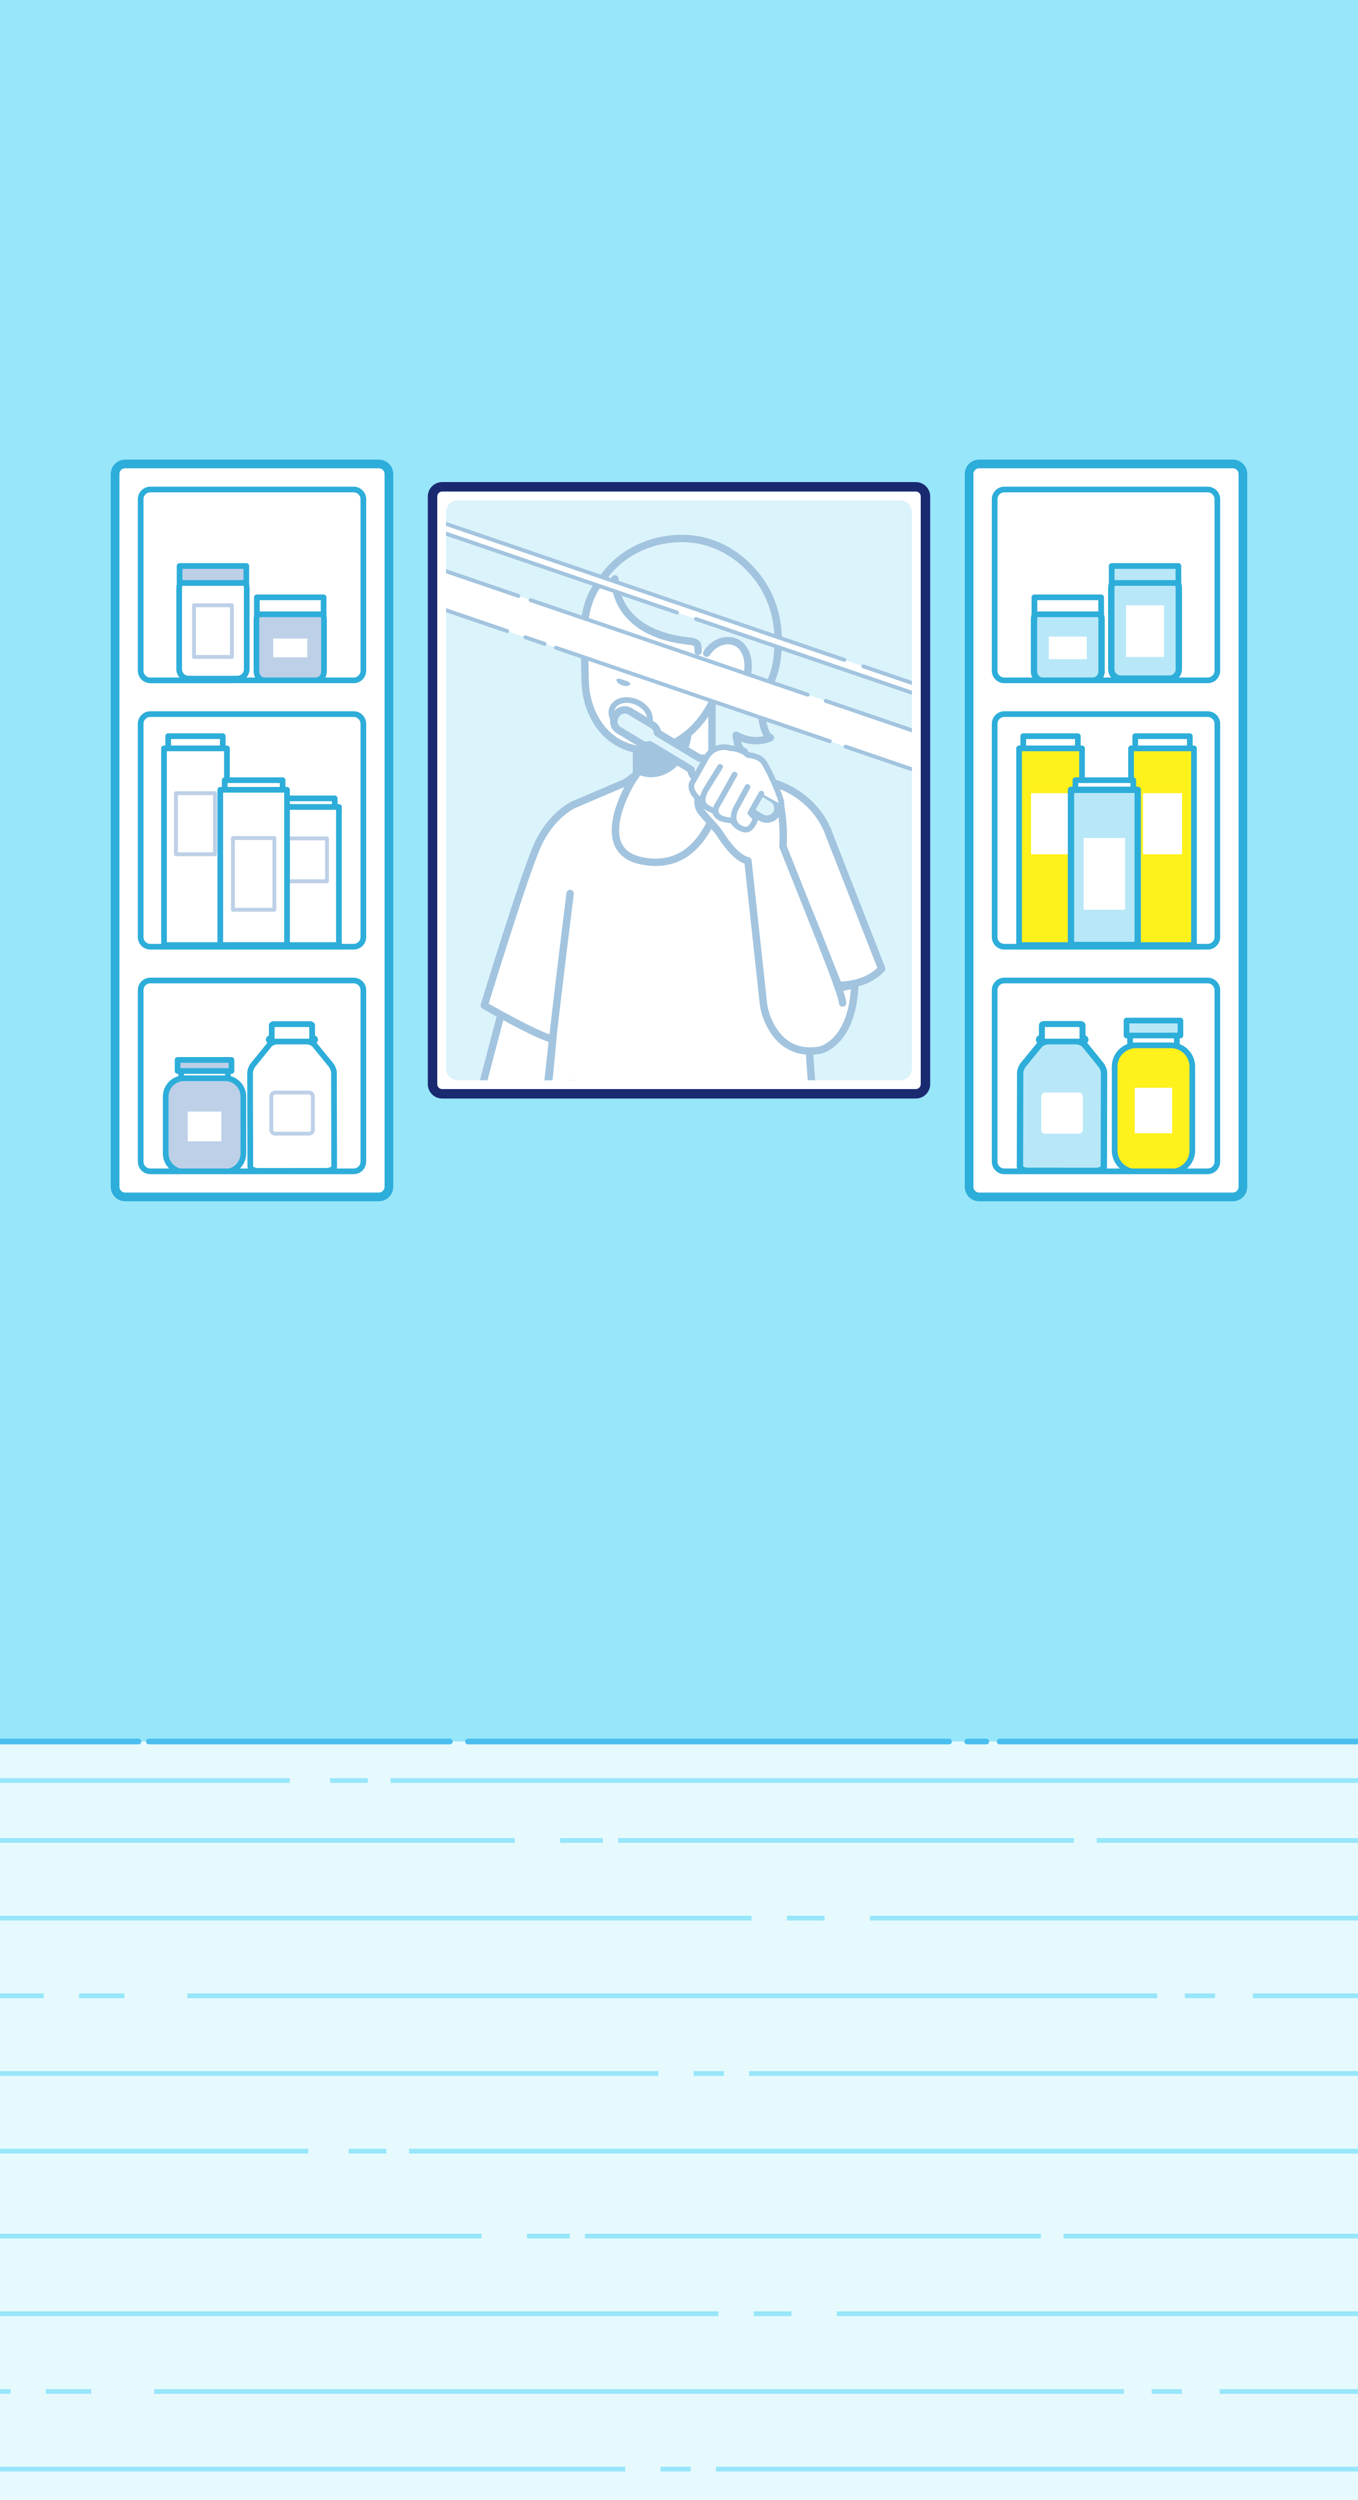 <?xml version="1.0" encoding="utf-8"?>
<!-- Generator: Adobe Illustrator 28.0.0, SVG Export Plug-In . SVG Version: 6.00 Build 0)  -->
<!DOCTYPE svg PUBLIC "-//W3C//DTD SVG 1.1//EN" "http://www.w3.org/Graphics/SVG/1.1/DTD/svg11.dtd">
<svg version="1.1" id="レイヤー_1" xmlns:x="http://ns.adobe.com/Extensibility/1.0/" xmlns:i="http://ns.adobe.com/AdobeIllustrator/10.0/" xmlns:graph="http://ns.adobe.com/Graphs/1.0/"
	 xmlns="http://www.w3.org/2000/svg" xmlns:xlink="http://www.w3.org/1999/xlink" x="0px" y="0px" width="375px" height="690px"
	 viewBox="0 0 375 690" style="enable-background:new 0 0 375 690;" xml:space="preserve">
<rect x="0" y="0" width="375" height="690" fill="#808080" stroke="none"/>
<style type="text/css">
	.st0{clip-path:url(#SVGID_00000082325992095111748760000014092512202606919303_);fill:#E6FAFE;}
	.st1{clip-path:url(#SVGID_00000023983450645281489910000007028146453555470464_);}
	.st2{fill:none;stroke:#98E6FA;stroke-width:1.317;stroke-miterlimit:10;}
	.st3{clip-path:url(#SVGID_00000127033757408688331140000006859828880215222954_);}
	.st4{clip-path:url(#SVGID_00000052801095766146989740000014385669201014131370_);}
	.st5{fill:none;stroke:#98E6FA;stroke-width:1.308;stroke-miterlimit:10;}
	.st6{clip-path:url(#SVGID_00000173879736538127611280000005239661662120342708_);}
	.st7{fill:#98E6FA;}
	.st8{fill:none;stroke:#4ABEEF;stroke-width:1.57;stroke-linecap:round;stroke-linejoin:round;stroke-miterlimit:10;}
	.st9{fill:#FFFFFF;stroke:#2DADD9;stroke-width:2.616;stroke-linecap:round;stroke-linejoin:round;stroke-miterlimit:10;}
	.st10{fill:#B8E8F8;stroke:#2DADD9;stroke-width:1.751;stroke-linecap:round;stroke-linejoin:round;stroke-miterlimit:10;}
	.st11{fill:#FFFFFF;}
	.st12{fill:#FFFFFF;stroke:#2DADD9;stroke-width:1.57;stroke-linecap:round;stroke-linejoin:round;stroke-miterlimit:10;}
	.st13{fill:#B8E8F8;stroke:#2DADD9;stroke-width:1.57;stroke-linecap:round;stroke-linejoin:round;stroke-miterlimit:10;}
	.st14{fill:#FFF11B;stroke:#2DADD9;stroke-width:1.57;stroke-linecap:round;stroke-linejoin:round;stroke-miterlimit:10;}
	.st15{fill:none;stroke:#2DADD9;stroke-width:2.18;stroke-linecap:round;stroke-linejoin:round;stroke-miterlimit:10;}
	.st16{fill:#FFFFFF;stroke:#BDD0E8;stroke-width:1.069;stroke-linecap:round;stroke-linejoin:round;stroke-miterlimit:10;}
	.st17{fill:#BDD0E8;stroke:#2DADD9;stroke-width:1.57;stroke-linecap:round;stroke-linejoin:round;stroke-miterlimit:10;}
	.st18{fill:none;stroke:#192A71;stroke-width:2.616;stroke-miterlimit:10;}
	.st19{clip-path:url(#SVGID_00000111895395668252888880000006535303302796920969_);}
	.st20{fill:#DBF3FB;}
	.st21{clip-path:url(#SVGID_00000048501258341663087910000005202252557227694245_);}
	.st22{fill:#FFFFFF;stroke:#A2C4DF;stroke-width:2.041;stroke-linecap:round;stroke-linejoin:round;stroke-miterlimit:10;}
	.st23{fill:none;stroke:#A2C4DF;stroke-width:2.041;stroke-linecap:round;stroke-linejoin:round;stroke-miterlimit:10;}
	.st24{fill:#DEF4FC;stroke:#A2C4DF;stroke-width:2.041;stroke-linecap:round;stroke-linejoin:round;stroke-miterlimit:10;}
	.st25{fill:#B8E8F8;stroke:#3A81BB;stroke-width:2.041;stroke-linecap:round;stroke-linejoin:round;stroke-miterlimit:10;}
	.st26{fill:#A2C4DF;}
	.st27{fill:none;stroke:#A2C4DF;stroke-width:1.57;stroke-linecap:round;stroke-linejoin:round;stroke-miterlimit:9.999;}
	.st28{fill:#FFFFFF;stroke:#A2C4DF;stroke-width:1.57;stroke-linecap:round;stroke-linejoin:round;stroke-miterlimit:10;}
	.st29{fill:none;stroke:#A2C4DF;stroke-width:1.57;stroke-linecap:round;stroke-linejoin:round;stroke-miterlimit:10;}
	.st30{clip-path:url(#SVGID_00000047061444682114214520000008128707493053223614_);fill:#FFFFFF;}
	
		.st31{clip-path:url(#SVGID_00000136398775136686873330000012769571645211912616_);fill:none;stroke:#A2C4DF;stroke-width:1.069;stroke-linecap:round;stroke-linejoin:round;stroke-miterlimit:10;}
</style>
<g id="_x33_">
	<g id="床">
		<g>
			<g>
				<defs>
					<rect id="SVGID_1_" width="375" height="690"/>
				</defs>
				<clipPath id="SVGID_00000015343553560228451080000010186593739345283494_">
					<use xlink:href="#SVGID_1_"  style="overflow:visible;"/>
				</clipPath>
				
					<rect y="-111.395" style="clip-path:url(#SVGID_00000015343553560228451080000010186593739345283494_);fill:#E6FAFE;" width="375" height="812.791"/>
			</g>
			<g>
				<defs>
					<rect id="SVGID_00000066478188986379713790000001251556507335363227_" width="375" height="690"/>
				</defs>
				<clipPath id="SVGID_00000105389837610206745820000015025457860153049239_">
					<use xlink:href="#SVGID_00000066478188986379713790000001251556507335363227_"  style="overflow:visible;"/>
				</clipPath>
				<g style="clip-path:url(#SVGID_00000105389837610206745820000015025457860153049239_);">
					<path class="st2" d="M-355.898,681.474c0,0,87.104,0,212.054,0"/>
					<path class="st2" d="M-129.932,681.474c2.766,0,5.548,0,8.347,0"/>
					<path class="st2" d="M-113.934,681.474c85.547,0,185.694,0,286.584,0"/>
					<path class="st2" d="M182.388,681.474c2.782,0,5.565,0,8.347,0"/>
					<path class="st2" d="M197.691,681.474c86.438,0,172.58,0,249.717,0"/>
					<path class="st2" d="M455.756,681.474c159.102,0,277.862,0,277.862,0"/>
					<path class="st2" d="M733.618,638.6c0,0-30.943,0-82.4,0"/>
					<path class="st2" d="M643.566,638.6c-3.176,0-6.423,0-9.739,0"/>
					<path class="st2" d="M619.22,638.6c-50.025,0-113.358,0-183.637,0"/>
					<path class="st2" d="M425.15,638.6c-3.003,0-6.017,0-9.043,0"/>
					<path class="st2" d="M409.847,638.6c-56.778,0-117.413,0-178.767,0"/>
					<path class="st2" d="M218.559,638.6c-3.477,0-6.955,0-10.434,0"/>
					<path class="st2" d="M198.387,638.6c-102.732,0-205.915,0-294.931,0"/>
					<path class="st2" d="M-104.196,638.6c-4.207,0-8.381,0-12.52,0"/>
					<path class="st2" d="M-125.759,638.6c-134.55,0-230.139,0-230.139,0"/>
					<path class="st2" d="M-355.898,702.91c0,0,50.002,0,128.583,0"/>
					<path class="st2" d="M-214.099,702.91c77.936,0,180.832,0,290.062,0"/>
					<path class="st2" d="M87.092,702.91c3.472,0,6.951,0,10.434,0"/>
					<path class="st2" d="M103.786,702.91c99.957,0,203.832,0,297.713,0"/>
					<path class="st2" d="M408.455,702.91c182.28,0,325.163,0,325.163,0"/>
					<path class="st2" d="M733.618,660.037c0,0-64.011,0-161.003,0"/>
					<path class="st2" d="M563.573,660.037c-64.774,0-143.259,0-226.763,0"/>
					<path class="st2" d="M326.376,660.037c-2.777,0-5.56,0-8.347,0"/>
					<path class="st2" d="M310.377,660.037c-88.088,0-180.643,0-267.803,0"/>
					<path class="st2" d="M25.185,660.037c-4.188,0-8.362,0-12.521,0"/>
					<path class="st2" d="M2.925,660.037c-81.528,0-156.742,0-217.024,0"/>
					<path class="st2" d="M-221.055,660.037c-6.445,0-12.709,0-18.78,0"/>
					<path class="st2" d="M-250.27,660.037c-65.233,0-105.628,0-105.628,0"/>
					<path class="st2" d="M733.618,617.164c0,0-19.463,0-53.186,0"/>
					<path class="st2" d="M670.695,617.164c-23.791,0-53.494,0-87.646,0"/>
					<path class="st2" d="M574.007,617.164c-38.142,0-81.44,0-127.989,0"/>
					<path class="st2" d="M433.497,617.164c-6.208,0-12.47,0-18.781,0"/>
					<path class="st2" d="M387.588,617.164c-30.493,0-61.949,0-93.905,0"/>
					<path class="st2" d="M287.423,617.164c-41.513,0-83.817,0-125.902,0"/>
					<path class="st2" d="M157.347,617.164c-3.944,0-7.886,0-11.825,0"/>
					<path class="st2" d="M133.001,617.164c-137.762,0-270.708,0-363.099,0"/>
					<path class="st2" d="M-236.358,617.164c-3.783,0-7.493,0-11.129,0"/>
					<path class="st2" d="M-257.922,617.164c-60.726,0-97.976,0-97.976,0"/>
				</g>
			</g>
			<g>
				<defs>
					<rect id="SVGID_00000156556228015745491650000004343481773919169957_" width="375" height="690"/>
				</defs>
				<clipPath id="SVGID_00000154389109549364212020000001059986295464340666_">
					<use xlink:href="#SVGID_00000156556228015745491650000004343481773919169957_"  style="overflow:visible;"/>
				</clipPath>
				<g style="clip-path:url(#SVGID_00000154389109549364212020000001059986295464340666_);">
					<path class="st2" d="M-346.742,572.277c0,0,87.104,0,212.054,0"/>
					<path class="st2" d="M-120.776,572.277c2.766,0,5.548,0,8.347,0"/>
					<path class="st2" d="M-104.778,572.277c85.547,0,185.694,0,286.584,0"/>
					<path class="st2" d="M191.544,572.277c2.782,0,5.565,0,8.347,0"/>
					<path class="st2" d="M206.847,572.277c86.438,0,172.58,0,249.717,0"/>
					<path class="st2" d="M464.912,572.277c159.102,0,277.862,0,277.862,0"/>
					<path class="st2" d="M742.775,529.404c0,0-30.943,0-82.4,0"/>
					<path class="st2" d="M652.723,529.404c-3.176,0-6.423,0-9.739,0"/>
					<path class="st2" d="M628.377,529.404c-50.025,0-113.358,0-183.637,0"/>
					<path class="st2" d="M434.306,529.404c-3.003,0-6.017,0-9.043,0"/>
					<path class="st2" d="M419.003,529.404c-56.778,0-117.413,0-178.767,0"/>
					<path class="st2" d="M227.715,529.404c-3.477,0-6.955,0-10.434,0"/>
					<path class="st2" d="M207.543,529.404c-102.732,0-205.915,0-294.931,0"/>
					<path class="st2" d="M-95.039,529.404c-4.207,0-8.381,0-12.52,0"/>
					<path class="st2" d="M-116.603,529.404c-134.55,0-230.139,0-230.139,0"/>
					<path class="st2" d="M-346.742,593.713c0,0,50.002,0,128.583,0"/>
					<path class="st2" d="M-204.943,593.713c77.936,0,180.832,0,290.062,0"/>
					<path class="st2" d="M96.248,593.713c3.472,0,6.951,0,10.434,0"/>
					<path class="st2" d="M112.943,593.713c99.957,0,203.832,0,297.713,0"/>
					<path class="st2" d="M417.612,593.713c182.28,0,325.163,0,325.163,0"/>
					<path class="st2" d="M742.775,550.84c0,0-64.011,0-161.003,0"/>
					<path class="st2" d="M572.729,550.84c-64.774,0-143.259,0-226.763,0"/>
					<path class="st2" d="M335.532,550.84c-2.777,0-5.56,0-8.347,0"/>
					<path class="st2" d="M319.533,550.84c-88.088,0-180.643,0-267.803,0"/>
					<path class="st2" d="M34.341,550.84c-4.188,0-8.362,0-12.521,0"/>
					<path class="st2" d="M12.082,550.84c-81.528,0-156.742,0-217.024,0"/>
					<path class="st2" d="M-211.899,550.84c-6.445,0-12.709,0-18.78,0"/>
					<path class="st2" d="M-241.114,550.84c-65.233,0-105.628,0-105.628,0"/>
					<path class="st2" d="M742.775,507.967c0,0-19.463,0-53.186,0"/>
					<path class="st2" d="M679.852,507.967c-23.791,0-53.494,0-87.646,0"/>
					<path class="st2" d="M583.163,507.967c-38.142,0-81.44,0-127.99,0"/>
					<path class="st2" d="M442.653,507.967c-6.208,0-12.47,0-18.781,0"/>
					<path class="st2" d="M396.744,507.967c-30.493,0-61.949,0-93.905,0"/>
					<path class="st2" d="M296.579,507.967c-41.513,0-83.817,0-125.902,0"/>
					<path class="st2" d="M166.503,507.967c-3.944,0-7.886,0-11.825,0"/>
					<path class="st2" d="M142.157,507.967c-137.762,0-270.708,0-363.099,0"/>
					<path class="st2" d="M-227.202,507.967c-3.783,0-7.493,0-11.129,0"/>
					<path class="st2" d="M-248.765,507.967c-60.726,0-97.976,0-97.976,0"/>
				</g>
			</g>
			<g>
				<defs>
					<rect id="SVGID_00000039134684710281011490000016477911570646838669_" width="375" height="690"/>
				</defs>
				<clipPath id="SVGID_00000102531533980925260190000005741700149006072505_">
					<use xlink:href="#SVGID_00000039134684710281011490000016477911570646838669_"  style="overflow:visible;"/>
				</clipPath>
				<g style="clip-path:url(#SVGID_00000102531533980925260190000005741700149006072505_);">
					<path class="st5" d="M-351.857,471.589c0,0,87.104,0,212.054,0"/>
					<path class="st5" d="M-125.891,471.589c2.766,0,5.548,0,8.347,0"/>
					<path class="st5" d="M-109.893,471.589c85.547,0,185.694,0,286.584,0"/>
					<path class="st5" d="M186.429,471.589c2.782,0,5.565,0,8.347,0"/>
					<path class="st5" d="M201.732,471.589c86.438,0,172.58,0,249.717,0"/>
					<path class="st5" d="M459.797,471.589c159.102,0,277.862,0,277.862,0"/>
					<path class="st5" d="M737.659,431.905c0,0-30.943,0-82.4,0"/>
					<path class="st5" d="M647.607,431.905c-3.176,0-6.423,0-9.739,0"/>
					<path class="st5" d="M623.261,431.905c-50.025,0-113.358,0-183.637,0"/>
					<path class="st5" d="M429.191,431.905c-3.003,0-6.017,0-9.043,0"/>
					<path class="st5" d="M413.888,431.905c-56.778,0-117.414,0-178.767,0"/>
					<path class="st5" d="M222.6,431.905c-3.477,0-6.955,0-10.434,0"/>
					<path class="st5" d="M202.428,431.905c-102.732,0-205.915,0-294.931,0"/>
					<path class="st5" d="M-100.155,431.905c-4.207,0-8.381,0-12.52,0"/>
					<path class="st5" d="M-121.718,431.905c-134.55,0-230.139,0-230.139,0"/>
					<path class="st5" d="M-351.857,491.431c0,0,50.002,0,128.583,0"/>
					<path class="st5" d="M-210.058,491.431c77.936,0,180.832,0,290.062,0"/>
					<path class="st5" d="M91.133,491.431c3.472,0,6.951,0,10.434,0"/>
					<path class="st5" d="M107.827,491.431c99.957,0,203.832,0,297.713,0"/>
					<path class="st5" d="M412.496,491.431c182.28,0,325.163,0,325.163,0"/>
					<path class="st5" d="M737.659,451.747c0,0-64.012,0-161.003,0"/>
					<path class="st5" d="M567.614,451.747c-64.774,0-143.259,0-226.763,0"/>
					<path class="st5" d="M330.417,451.747c-2.777,0-5.56,0-8.347,0"/>
					<path class="st5" d="M314.418,451.747c-88.088,0-180.643,0-267.803,0"/>
					<path class="st5" d="M29.225,451.747c-4.188,0-8.362,0-12.521,0"/>
					<path class="st5" d="M6.966,451.747c-81.528,0-156.742,0-217.024,0"/>
					<path class="st5" d="M-217.014,451.747c-6.445,0-12.709,0-18.78,0"/>
					<path class="st5" d="M-246.229,451.747c-65.233,0-105.628,0-105.628,0"/>
					<path class="st5" d="M737.659,412.063c0,0-19.463,0-53.186,0"/>
					<path class="st5" d="M674.736,412.063c-23.791,0-53.494,0-87.646,0"/>
					<path class="st5" d="M578.048,412.063c-38.142,0-81.44,0-127.989,0"/>
					<path class="st5" d="M437.538,412.063c-6.208,0-12.47,0-18.781,0"/>
					<path class="st5" d="M391.629,412.063c-30.493,0-61.949,0-93.905,0"/>
					<path class="st5" d="M291.463,412.063c-41.513,0-83.817,0-125.902,0"/>
					<path class="st5" d="M161.388,412.063c-3.944,0-7.886,0-11.825,0"/>
					<path class="st5" d="M137.042,412.063c-137.762,0-270.708,0-363.099,0"/>
					<path class="st5" d="M-232.317,412.063c-3.783,0-7.493,0-11.129,0"/>
					<path class="st5" d="M-253.881,412.063c-60.726,0-97.976,0-97.976,0"/>
				</g>
			</g>
		</g>
	</g>
	<g id="壁_x5F_01">
		<g>
			<g>
				<defs>
					<rect id="SVGID_00000114048121895353764560000008468265884997547961_" width="375" height="500"/>
				</defs>
				<clipPath id="SVGID_00000159466732587623496440000008957805468013537162_">
					<use xlink:href="#SVGID_00000114048121895353764560000008468265884997547961_"  style="overflow:visible;"/>
				</clipPath>
				<g style="clip-path:url(#SVGID_00000159466732587623496440000008957805468013537162_);">
					<rect x="-25.327" y="-85.181" class="st7" width="425.655" height="565.837"/>
					<g>
						<path class="st8" d="M400.327-12.816c0-44.012,0-72.365,0-72.365s-17.381,0-45.118,0"/>
						<path class="st8" d="M348.187-85.181c-1.534,0-3.095,0-4.682,0"/>
						<path class="st8" d="M339.761-85.181c-34.219,0-79.461,0-126.406,0"/>
						<path class="st8" d="M209.61-85.181c-2.182,0-4.367,0-6.554,0"/>
						<path class="st8" d="M194.16-85.181c-51.59,0-103.702,0-144.195,0"/>
						<path class="st8" d="M46.688-85.181c-2.223,0-4.408,0-6.554,0"/>
						<path class="st8" d="M35.92-85.181c-2.888,0-5.699,0-8.427,0"/>
						<path class="st8" d="M21.406-85.181c-28.676,0-46.733,0-46.733,0s0,33.022,0,83.111"/>
						<path class="st8" d="M-25.327,15.123c0,40.21,0,89.013,0,139.698"/>
						<path class="st8" d="M-25.327,168.432c0,3.576,0,7.159,0,10.746"/>
						<path class="st8" d="M-25.327,198.521c0,141.198,0,282.136,0,282.136s1.266,0,3.661,0"/>
						<path class="st8" d="M-17.709,480.657c10.226,0,30.13,0,55.929,0"/>
						<path class="st8" d="M41.121,480.657c23.882,0,52.534,0,83.101,0"/>
						<path class="st8" d="M129.235,480.657c43.446,0,90.401,0,132.83,0"/>
						<path class="st8" d="M267.078,480.657c1.767,0,3.526,0,5.276,0"/>
						<path class="st8" d="M276.048,480.657c69.893,0,124.28,0,124.28,0s0-16.097,0-42.86"/>
						<path class="st8" d="M400.327,429.202c0-2.999,0-6.106,0-9.316"/>
						<path class="st8" d="M400.327,404.126c0-97.05,0-265.166,0-376.822"/>
						<path class="st8" d="M400.327,15.84c0-3.653,0-7.237,0-10.745"/>
					</g>
				</g>
			</g>
		</g>
	</g>
	<g id="鏡_x5F_3">
		<g>
			<path class="st9" d="M340.434,128.156H270.39c-1.476,0-2.672,1.196-2.672,2.672v196.738c0,1.476,1.197,2.672,2.672,2.672h70.044
				c1.476,0,2.672-1.197,2.672-2.672V130.829C343.106,129.353,341.91,128.156,340.434,128.156z"/>
			<g>
				<g>
					<g>
						<path class="st10" d="M303.976,293.837l-4.461-5.501c-0.28-0.331-0.852-0.625-1.51-0.822h0.634
							c0.587,0,1.066-0.25,1.067-0.559c0.001-0.266-0.353-0.487-0.827-0.545l0.009-3.437c0-0.161-0.244-0.293-0.553-0.293
							l-10.014-0.007c-0.309,0-0.559,0.131-0.56,0.292l-0.008,3.437c-0.471,0.057-0.826,0.278-0.827,0.544
							c-0.001,0.309,0.478,0.56,1.064,0.56h0.639c-0.664,0.196-1.24,0.489-1.517,0.82l-4.49,5.495
							c-0.5,0.588-0.908,1.594-0.909,2.238l-0.064,25.923c-0.002,0.643,1,1.171,2.225,1.171l7.129,0.005
							c1.222,0.001,3.227,0.002,4.452,0.003l7.128,0.005c1.226,0.001,2.226-0.525,2.228-1.168l0.064-25.923
							C304.876,295.432,304.473,294.425,303.976,293.837z"/>
						<path class="st11" d="M287.535,302.615v9.204c0,0.59,0.479,1.069,1.069,1.069h9.343c0.59,0,1.069-0.479,1.069-1.069v-9.204
							c0-0.59-0.479-1.069-1.069-1.069h-9.343C288.014,301.546,287.535,302.025,287.535,302.615z"/>
					</g>
					<path class="st12" d="M299.706,286.955c0.001-0.266-0.353-0.487-0.827-0.545l0.009-3.437c0-0.161-0.244-0.293-0.553-0.293
						l-10.015-0.007c-0.309,0-0.559,0.131-0.56,0.292l-0.008,3.437c-0.471,0.057-0.826,0.278-0.827,0.544
						c-0.001,0.24,0.289,0.443,0.692,0.523h11.44C299.437,287.384,299.705,287.186,299.706,286.955z"/>
				</g>
				<g>
					<rect x="286.864" y="167.766" class="st12" width="15.991" height="7.583"/>
					<path class="st10" d="M301.612,187.915h-13.506c-1.422,0-2.575-1.153-2.575-2.575v-14.312c0-2.488,2.017-4.506,4.506-4.506
						h9.644c2.488,0,4.506,2.017,4.506,4.506v14.312C304.186,186.762,303.034,187.915,301.612,187.915z"/>
					<g>
						<rect x="285.644" y="164.862" class="st12" width="18.43" height="4.679"/>
					</g>
					<rect x="289.624" y="175.706" class="st11" width="10.47" height="6.235"/>
				</g>
				<g>
					<rect x="308.198" y="159.124" class="st12" width="15.991" height="7.583"/>
					<path class="st10" d="M322.947,187.291h-13.506c-1.422,0-2.575-1.153-2.575-2.575v-22.33c0-2.488,2.017-4.506,4.506-4.506
						h9.644c2.488,0,4.506,2.017,4.506,4.506v22.33C325.521,186.138,324.368,187.291,322.947,187.291z"/>
					<g>
						<rect x="306.979" y="156.22" class="st13" width="18.43" height="4.679"/>
					</g>
					<rect x="310.959" y="167.064" class="st11" width="10.47" height="14.253"/>
				</g>
				<g>
					<g>
						<g>
							<rect x="313.486" y="203.185" class="st12" width="15.073" height="8.025"/>
						</g>
						<rect x="312.336" y="206.55" class="st14" width="17.373" height="54.281"/>
						<rect x="315.632" y="218.927" class="st11" width="10.782" height="16.847"/>
					</g>
					<g>
						<g>
							<rect x="282.564" y="203.185" class="st12" width="15.073" height="8.025"/>
							<rect x="281.414" y="206.55" class="st14" width="17.373" height="54.281"/>
						</g>
						<rect x="284.71" y="218.927" class="st11" width="10.782" height="16.847"/>
					</g>
					<g>
						<g>
							<rect x="296.962" y="215.333" class="st12" width="15.991" height="6.334"/>
							<rect x="295.742" y="217.988" class="st10" width="18.43" height="42.842"/>
						</g>
						<rect x="299.238" y="231.293" class="st11" width="11.438" height="19.801"/>
					</g>
				</g>
				<g>
					<rect x="312.066" y="284.238" class="st12" width="12.91" height="6.694"/>
					<path class="st14" d="M323.364,323.417h-9.686c-3.247,0-5.879-2.632-5.879-5.879V294.39c0-3.247,2.632-5.879,5.879-5.879h9.686
						c3.247,0,5.879,2.632,5.879,5.879v23.148C329.243,320.785,326.611,323.417,323.364,323.417z"/>
					<rect x="311.081" y="281.674" class="st13" width="14.88" height="4.13"/>
					<rect x="313.352" y="300.226" class="st11" width="10.339" height="12.546"/>
				</g>
			</g>
			<path class="st12" d="M340.434,128.156H270.39c-1.476,0-2.672,1.196-2.672,2.672v196.738c0,1.476,1.197,2.672,2.672,2.672h70.044
				c1.476,0,2.672-1.197,2.672-2.672V130.829C343.106,129.353,341.91,128.156,340.434,128.156z M336.158,137.777v47.331
				c0,1.476-1.197,2.672-2.672,2.672h-56.147c-1.476,0-2.672-1.196-2.672-2.672v-47.331c0-1.476,1.197-2.672,2.672-2.672h56.147
				C334.961,135.105,336.158,136.301,336.158,137.777z M336.158,199.77v58.856c0,1.476-1.197,2.672-2.672,2.672h-56.147
				c-1.476,0-2.672-1.197-2.672-2.672V199.77c0-1.476,1.197-2.672,2.672-2.672h56.147
				C334.961,197.097,336.158,198.294,336.158,199.77z M274.666,320.619v-47.33c0-1.476,1.197-2.672,2.672-2.672h56.147
				c1.476,0,2.672,1.197,2.672,2.672v47.33c0,1.476-1.197,2.672-2.672,2.672h-56.147
				C275.863,323.291,274.666,322.095,274.666,320.619z"/>
			<path class="st15" d="M340.434,128.156H270.39c-1.476,0-2.672,1.196-2.672,2.672v196.738c0,1.476,1.197,2.672,2.672,2.672h70.044
				c1.476,0,2.672-1.197,2.672-2.672V130.829C343.106,129.353,341.91,128.156,340.434,128.156z"/>
		</g>
	</g>
	<g id="鏡_x5F_2">
		<g>
			<path class="st9" d="M31.894,130.829v196.738c0,1.476,1.197,2.672,2.672,2.672h70.044c1.476,0,2.672-1.197,2.672-2.672V130.829
				c0-1.476-1.197-2.672-2.672-2.672H34.566C33.09,128.156,31.894,129.353,31.894,130.829z"/>
			<g>
				<g>
					<g>
						<path class="st12" d="M69.955,293.837l4.461-5.501c0.28-0.331,0.852-0.625,1.51-0.822h-0.634c-0.587,0-1.066-0.25-1.067-0.559
							c-0.001-0.266,0.353-0.487,0.827-0.545l-0.009-3.437c0-0.161,0.244-0.293,0.553-0.293l10.015-0.007
							c0.309,0,0.559,0.131,0.56,0.292l0.009,3.437c0.471,0.057,0.826,0.278,0.827,0.544c0.001,0.309-0.478,0.56-1.064,0.56h-0.639
							c0.664,0.196,1.24,0.489,1.517,0.82l4.49,5.495c0.5,0.588,0.908,1.594,0.909,2.238l0.064,25.923
							c0.002,0.643-1,1.171-2.225,1.171l-7.129,0.005c-1.222,0.001-3.227,0.002-4.452,0.003l-7.128,0.005
							c-1.226,0.001-2.226-0.525-2.228-1.168l-0.064-25.923C69.055,295.432,69.458,294.425,69.955,293.837z"/>
						<path class="st16" d="M86.395,302.615v9.204c0,0.59-0.479,1.069-1.069,1.069h-9.343c-0.59,0-1.069-0.479-1.069-1.069v-9.204
							c0-0.59,0.479-1.069,1.069-1.069h9.343C85.917,301.546,86.395,302.025,86.395,302.615z"/>
					</g>
					<path class="st12" d="M74.225,286.955c-0.001-0.266,0.353-0.487,0.827-0.545l-0.008-3.437c0-0.161,0.244-0.293,0.553-0.293
						l10.015-0.007c0.309,0,0.559,0.131,0.56,0.292l0.008,3.437c0.471,0.057,0.826,0.278,0.827,0.544
						c0.001,0.24-0.289,0.443-0.692,0.523h-11.44C74.494,287.384,74.225,287.186,74.225,286.955z"/>
				</g>
				<g>
					<rect x="72.145" y="167.766" class="st12" width="15.991" height="7.583"/>
					<path class="st17" d="M73.388,187.915h13.506c1.422,0,2.575-1.153,2.575-2.575v-14.312c0-2.488-2.017-4.506-4.506-4.506h-9.644
						c-2.488,0-4.506,2.017-4.506,4.506v14.312C70.814,186.762,71.966,187.915,73.388,187.915z"/>
					<g>
						<rect x="70.926" y="164.862" class="st12" width="18.43" height="4.679"/>
					</g>
					<rect x="74.906" y="175.707" class="st16" width="10.47" height="6.235"/>
				</g>
				<g>
					<rect x="50.811" y="159.124" class="st12" width="15.991" height="7.583"/>
					<path class="st12" d="M52.053,187.291h13.506c1.422,0,2.575-1.153,2.575-2.575v-22.33c0-2.488-2.017-4.506-4.506-4.506h-9.644
						c-2.488,0-4.506,2.017-4.506,4.506v22.33C49.479,186.138,50.632,187.291,52.053,187.291z"/>
					<g>
						<rect x="49.591" y="156.22" class="st17" width="18.43" height="4.679"/>
					</g>
					<rect x="53.571" y="167.065" class="st16" width="10.47" height="14.253"/>
				</g>
				<g>
					<g>
						<g>
							<rect x="46.441" y="203.185" class="st12" width="15.073" height="8.025"/>
							<g>
								<rect x="45.291" y="206.55" class="st12" width="17.373" height="54.281"/>
							</g>
						</g>
						<g>
							<rect x="48.586" y="218.928" class="st16" width="10.782" height="16.847"/>
						</g>
					</g>
					<g>
						<g>
							<rect x="77.363" y="220.356" class="st12" width="15.073" height="5.635"/>
							<g>
								<rect x="76.213" y="222.719" class="st12" width="17.373" height="38.112"/>
							</g>
						</g>
						<g>
							<rect x="79.508" y="231.409" class="st16" width="10.782" height="11.829"/>
						</g>
					</g>
					<g>
						<g>
							<rect x="62.048" y="215.332" class="st12" width="15.991" height="6.334"/>
							<g>
								<rect x="60.828" y="217.988" class="st12" width="18.43" height="42.842"/>
							</g>
						</g>
						<g>
							<rect x="64.324" y="231.293" class="st16" width="11.438" height="19.801"/>
						</g>
					</g>
				</g>
				<g>
					<rect x="50.024" y="294.436" class="st12" width="12.91" height="4.952"/>
					<path class="st17" d="M50.814,323.417h11.331c2.793,0,5.057-2.264,5.057-5.057v-15.707c0-2.793-2.264-5.057-5.057-5.057H50.814
						c-2.793,0-5.057,2.264-5.057,5.057v15.707C45.757,321.153,48.021,323.417,50.814,323.417z"/>
					<g>
						<rect x="49.039" y="292.54" class="st17" width="14.88" height="3.055"/>
					</g>
					<rect x="51.309" y="306.263" class="st16" width="10.339" height="9.28"/>
				</g>
			</g>
			<path class="st12" d="M31.894,130.829v196.738c0,1.476,1.197,2.672,2.672,2.672h70.044c1.476,0,2.672-1.197,2.672-2.672V130.829
				c0-1.476-1.197-2.672-2.672-2.672H34.566C33.09,128.156,31.894,129.353,31.894,130.829z M41.515,135.105h56.147
				c1.476,0,2.672,1.197,2.672,2.672v47.331c0,1.476-1.197,2.672-2.672,2.672H41.515c-1.476,0-2.672-1.196-2.672-2.672v-47.331
				C38.842,136.301,40.039,135.105,41.515,135.105z M41.515,197.097h56.147c1.476,0,2.672,1.197,2.672,2.672v58.856
				c0,1.476-1.197,2.672-2.672,2.672H41.515c-1.476,0-2.672-1.197-2.672-2.672V199.77C38.842,198.294,40.039,197.097,41.515,197.097
				z M97.661,323.291H41.515c-1.476,0-2.672-1.197-2.672-2.672v-47.33c0-1.476,1.197-2.672,2.672-2.672h56.147
				c1.476,0,2.672,1.197,2.672,2.672v47.33C100.334,322.095,99.137,323.291,97.661,323.291z"/>
			<path class="st15" d="M31.894,130.829v196.738c0,1.476,1.197,2.672,2.672,2.672h70.044c1.476,0,2.672-1.197,2.672-2.672V130.829
				c0-1.476-1.197-2.672-2.672-2.672H34.566C33.09,128.156,31.894,129.353,31.894,130.829z"/>
		</g>
	</g>
	<g id="鏡_x5F_1b">
		<g>
			<path class="st11" d="M252.887,301.889H122.113c-1.476,0-2.672-1.197-2.672-2.672V137.032c0-1.476,1.197-2.672,2.672-2.672
				h130.773c1.476,0,2.672,1.197,2.672,2.672v162.185C255.559,300.693,254.363,301.889,252.887,301.889z"/>
			<path class="st18" d="M252.887,301.889H122.113c-1.476,0-2.672-1.197-2.672-2.672V137.032c0-1.476,1.197-2.672,2.672-2.672
				h130.773c1.476,0,2.672,1.197,2.672,2.672v162.185C255.559,300.693,254.363,301.889,252.887,301.889z"/>
		</g>
	</g>
	<g id="鏡_x5F_1a_00000092423879226147419660000003451120747770913698_">
		<g>
			<g>
				<g>
					<defs>
						<path id="SVGID_00000171713816307597643780000011505581420273146282_" d="M123.182,294.941V141.308
							c0-1.771,1.436-3.207,3.207-3.207H248.61c1.771,0,3.207,1.436,3.207,3.207v153.633c0,1.771-1.436,3.207-3.207,3.207H126.389
							C124.618,298.148,123.182,296.712,123.182,294.941z"/>
					</defs>
					<clipPath id="SVGID_00000041992197404708770670000016367633940278429073_">
						<use xlink:href="#SVGID_00000171713816307597643780000011505581420273146282_"  style="overflow:visible;"/>
					</clipPath>
					<g style="clip-path:url(#SVGID_00000041992197404708770670000016367633940278429073_);">
						<path class="st20" d="M123.182,294.941V141.308c0-1.771,1.436-3.207,3.207-3.207H248.61c1.771,0,3.207,1.436,3.207,3.207
							v153.633c0,1.771-1.436,3.207-3.207,3.207H126.389C124.618,298.148,123.182,296.712,123.182,294.941z"/>
					</g>
				</g>
				<g>
					<defs>
						<path id="SVGID_00000011745889931045997250000008634566975255880864_" d="M123.182,294.941V141.308
							c0-1.771,1.436-3.207,3.207-3.207H248.61c1.771,0,3.207,1.436,3.207,3.207v153.633c0,1.771-1.436,3.207-3.207,3.207H126.389
							C124.618,298.148,123.182,296.712,123.182,294.941z"/>
					</defs>
					<clipPath id="SVGID_00000143599674276559222170000009518827879994435747_">
						<use xlink:href="#SVGID_00000011745889931045997250000008634566975255880864_"  style="overflow:visible;"/>
					</clipPath>
					<g style="clip-path:url(#SVGID_00000143599674276559222170000009518827879994435747_);">
						<path class="st22" d="M145.138,254.157c0,0-14.598,55.566-14.997,57.031c-0.4,1.465,23.971,1.998,23.971,1.998l10.387-41.283
							L145.138,254.157z"/>
						<path class="st22" d="M176.35,213.308l-3.596,2.663l-14.382,6.126c0,0-6.326,2.863-10.121,11.586
							c-3.795,8.723-14.516,43.813-14.516,43.813s14.715,8.456,18.91,9.322l-2.53,26.501l75.097,0.799l-2.253-31.428l7.724-10.787
							c0,0,7.99,0.666,12.784-4.528l-14.649-37.421c0,0-4.728-15.581-25.835-15.315S176.35,213.308,176.35,213.308z"/>
						<path class="st23" d="M157.44,246.6c0,0-7.058,56.198-7.058,62.99"/>
						<g>
							<g>
								<path class="st24" d="M214.881,175.953c-0.157-5.874-1.904-11.479-5.444-16.252c-3.205-4.32-7.597-7.805-12.719-9.633
									c-2.691-0.96-5.545-1.447-8.406-1.447c-14.121,0-25.569,10.236-25.569,22.863c0,9.017,5.838,16.815,14.318,20.536
									l5.269,10.993c4.593,10.597,23.153,4.414,23.153,4.414c-1.916-0.451-2.188-4.505-2.188-4.505
									c5.111,2.93,9.443,0.673,9.443,0.673c-1.871-0.451-3.746-8.498-1.05-13.163c2.612-4.519,3.13-8.923,3.199-13.051
									C214.896,176.904,214.894,176.427,214.881,175.953z"/>
								<path class="st25" d="M184.716,206.75c-1.582-1.747-2.598-3.936-2.677-6.525c-0.008-0.255-0.007-0.509,0.011-0.764
									l-5.035-7.579"/>
								<path class="st22" d="M196.611,212.877V185.94H175.76v27.769c-0.112,0.219-0.253,0.44-0.441,0.659
									c-1.324,1.545-12.39,20.257,1.73,23.189c16.911,3.512,21.087-15.224,22.692-20.48c0.192-0.629-0.04-1.304-0.579-1.682
									C198.42,214.873,197.357,214.003,196.611,212.877z"/>
								<path class="st26" d="M175.87,213.652c1.223,0.55,2.539,0.865,3.919,0.865c6.244,0,11.307-6.15,11.307-13.736
									c0-1.818-0.297-3.55-0.826-5.138l-14.322,8.47C175.948,204.114,176.041,210.922,175.87,213.652z"/>
								<g>
									<g>
										<path class="st11" d="M192.472,177.091c0.065,0.143,2.683,3.192,2.683,3.192c1.03-0.607,2.176-3.652,5.484-3.445
											c4.06,0.255,5.958,2.303,5.958,6.895c0,4.592-2.39,9.459-6.495,9.459c-0.976,0-1.905-0.216-2.759-0.598
											c-7.322,15.557-19.595,14.473-19.595,14.473c-7.686-0.67-11.746-5.319-13.866-9.56c-1.489-2.979-2.22-6.279-2.292-9.609
											l-0.28-12.99c-0.055-5.739,1.426-9.967,3.428-13.054c1.458-2.248,4.889-1.782,5.752,0.755
											c1.941,5.708,7.22,13.8,21.574,14.847"/>
										<path class="st23" d="M166.494,159.547c-2.824,3.171-5.256,8.034-5.186,15.36l0.28,12.99
											c0.072,3.329,0.803,6.63,2.292,9.609c2.12,4.242,6.18,8.891,13.866,9.56c0,0,12.273,1.085,19.595-14.473
											c0.854,0.382,1.783,0.598,2.759,0.598c4.105,0,6.488-4.867,6.495-9.459c0.006-3.477-1.861-7.158-5.957-6.895
											c-2.527,0.162-4.411,1.783-5.484,3.445"/>
									</g>
									<g>
										<path class="st26" d="M174.006,188.837c-0.177,0.526-1.159,0.67-2.192,0.322c-1.033-0.348-1.727-1.057-1.55-1.583
											s1.041-0.217,2.074,0.131S174.183,188.311,174.006,188.837z"/>
									</g>
								</g>
							</g>
							<path class="st23" d="M169.823,159.764c0,0-1.012,15.133,21.11,17.271c0.582,0.056,1.15,0.291,1.548,0.719
								c0.279,0.3,0.275,1.452,0.308,2.02"/>
						</g>
						<path class="st22" d="M193.614,217.052c0,0-1.961,4.498,0,6.92s4.231,4.674,5.075,5.997c1.433,2.248,4.613,6.92,7.842,7.612
							l4.25,39.147c0.138,1.268,0.412,2.516,0.843,3.716c1.411,3.926,5.274,10.949,14.599,9.437c0,0,9.189-1.531,9.832-18.162
							l-4.239,0.983l-15.598-39.042c0,0,1.384-18.568-7.381-21.452C200.072,209.325,193.614,217.052,193.614,217.052z"/>
						
							<ellipse transform="matrix(0.391 -0.92 0.92 0.391 -75.767 280.647)" class="st27" cx="174.27" cy="197.6" rx="4.128" ry="5.527"/>
						<g>
							<path class="st24" d="M213.327,220.463l-17.925-10.797c-0.673-0.406-1.445-0.513-2.163-0.367l-11.672-7.031
								c-0.074-0.864-0.538-1.684-1.333-2.163l-6.273-3.778c-1.317-0.793-3.043-0.365-3.837,0.952l-0.239,0.398
								c-0.793,1.317-0.365,3.043,0.952,3.837l6.273,3.778c0.725,0.436,1.569,0.491,2.318,0.244l11.392,6.862
								c0.047,0.977,0.563,1.915,1.459,2.455l17.925,10.797c1.426,0.859,3.296,0.395,4.155-1.031
								C215.217,223.191,214.753,221.322,213.327,220.463z"/>
							<g>
								<path class="st28" d="M210.261,219.048l-3.036,5.34l1.422,1.5c0,0-1.024,3.6-3.204,3.04
									c-2.181-0.56-3.272-2.495-3.272-2.495s-4.349,0.032-4.812-2.575c0,0-3.311-1.034-3.786-2.867c0,0-3.252-2.089-2.558-4.736
									l4.231-7.532c0,0,2.139-3.56,6.519-2.207c0,0,2.851-0.02,4.755,1.875c0,0,3.057,0.129,4.344,1.923s5.08,10.042,4.971,11.75"
									/>
								<path class="st29" d="M206.421,217.208l-3.343,6.153c0,0-1.64,3.499,1.098,5.042"/>
								<path class="st29" d="M202.839,213.8l-4.282,7.667c0,0-2.328,2.782,0.41,4.325"/>
								<path class="st29" d="M198.849,211.647l-3.837,6.187c0,0-2.052,3.028-0.205,4.742"/>
							</g>
						</g>
						<path class="st23" d="M224.159,253.525c0,0,8.59,21.108,8.523,23.305"/>
					</g>
				</g>
				<g>
					<defs>
						<path id="SVGID_00000119086019323092135540000011818528059316672415_" d="M123.182,294.941V141.308
							c0-1.771,1.436-3.207,3.207-3.207H248.61c1.771,0,3.207,1.436,3.207,3.207v153.633c0,1.771-1.436,3.207-3.207,3.207H126.389
							C124.618,298.148,123.182,296.712,123.182,294.941z"/>
					</defs>
					<clipPath id="SVGID_00000009551045626086816920000003674882161025563576_">
						<use xlink:href="#SVGID_00000119086019323092135540000011818528059316672415_"  style="overflow:visible;"/>
					</clipPath>
					<path style="clip-path:url(#SVGID_00000009551045626086816920000003674882161025563576_);fill:#FFFFFF;" d="M118.936,143.147
						v2.698l137.127,46.803v-2.698L118.936,143.147z M118.936,166.968l137.127,46.803v-10.754l-137.127-46.803
						C118.936,156.214,118.936,166.968,118.936,166.968z"/>
				</g>
				<g>
					<defs>
						<path id="SVGID_00000136405853718055954950000007930309733067667114_" d="M123.182,294.941V141.308
							c0-1.771,1.436-3.207,3.207-3.207H248.61c1.771,0,3.207,1.436,3.207,3.207v153.633c0,1.771-1.436,3.207-3.207,3.207H126.389
							C124.618,298.148,123.182,296.712,123.182,294.941z"/>
					</defs>
					<clipPath id="SVGID_00000027579774718701912950000014235446132100987275_">
						<use xlink:href="#SVGID_00000136405853718055954950000007930309733067667114_"  style="overflow:visible;"/>
					</clipPath>
					
						<path style="clip-path:url(#SVGID_00000027579774718701912950000014235446132100987275_);fill:none;stroke:#A2C4DF;stroke-width:1.069;stroke-linecap:round;stroke-linejoin:round;stroke-miterlimit:10;" d="
						M192.175,170.842c32.655,11.146,63.889,21.806,63.889,21.806v-2.698c0,0-6.929-2.365-17.671-6.031 M233.162,182.134
						c-39.023-13.319-114.225-38.987-114.225-38.987v2.698c0,0,33.912,11.575,68.007,23.212 M145.044,175.879
						c1.727,0.589,3.513,1.199,5.349,1.826 M153.509,178.768c23.452,8.004,54.006,18.433,75.646,25.819 M233.516,206.075
						c13.476,4.6,22.548,7.696,22.548,7.696v-10.754c0,0-11.596-3.958-28.043-9.571 M223.035,191.744
						c-23.403-7.988-54.439-18.581-76.518-26.117 M143.146,164.477c-14.387-4.911-24.21-8.263-24.21-8.263v10.754
						c0,0,8.436,2.879,21.122,7.209"/>
				</g>
			</g>
		</g>
	</g>
</g>
</svg>
